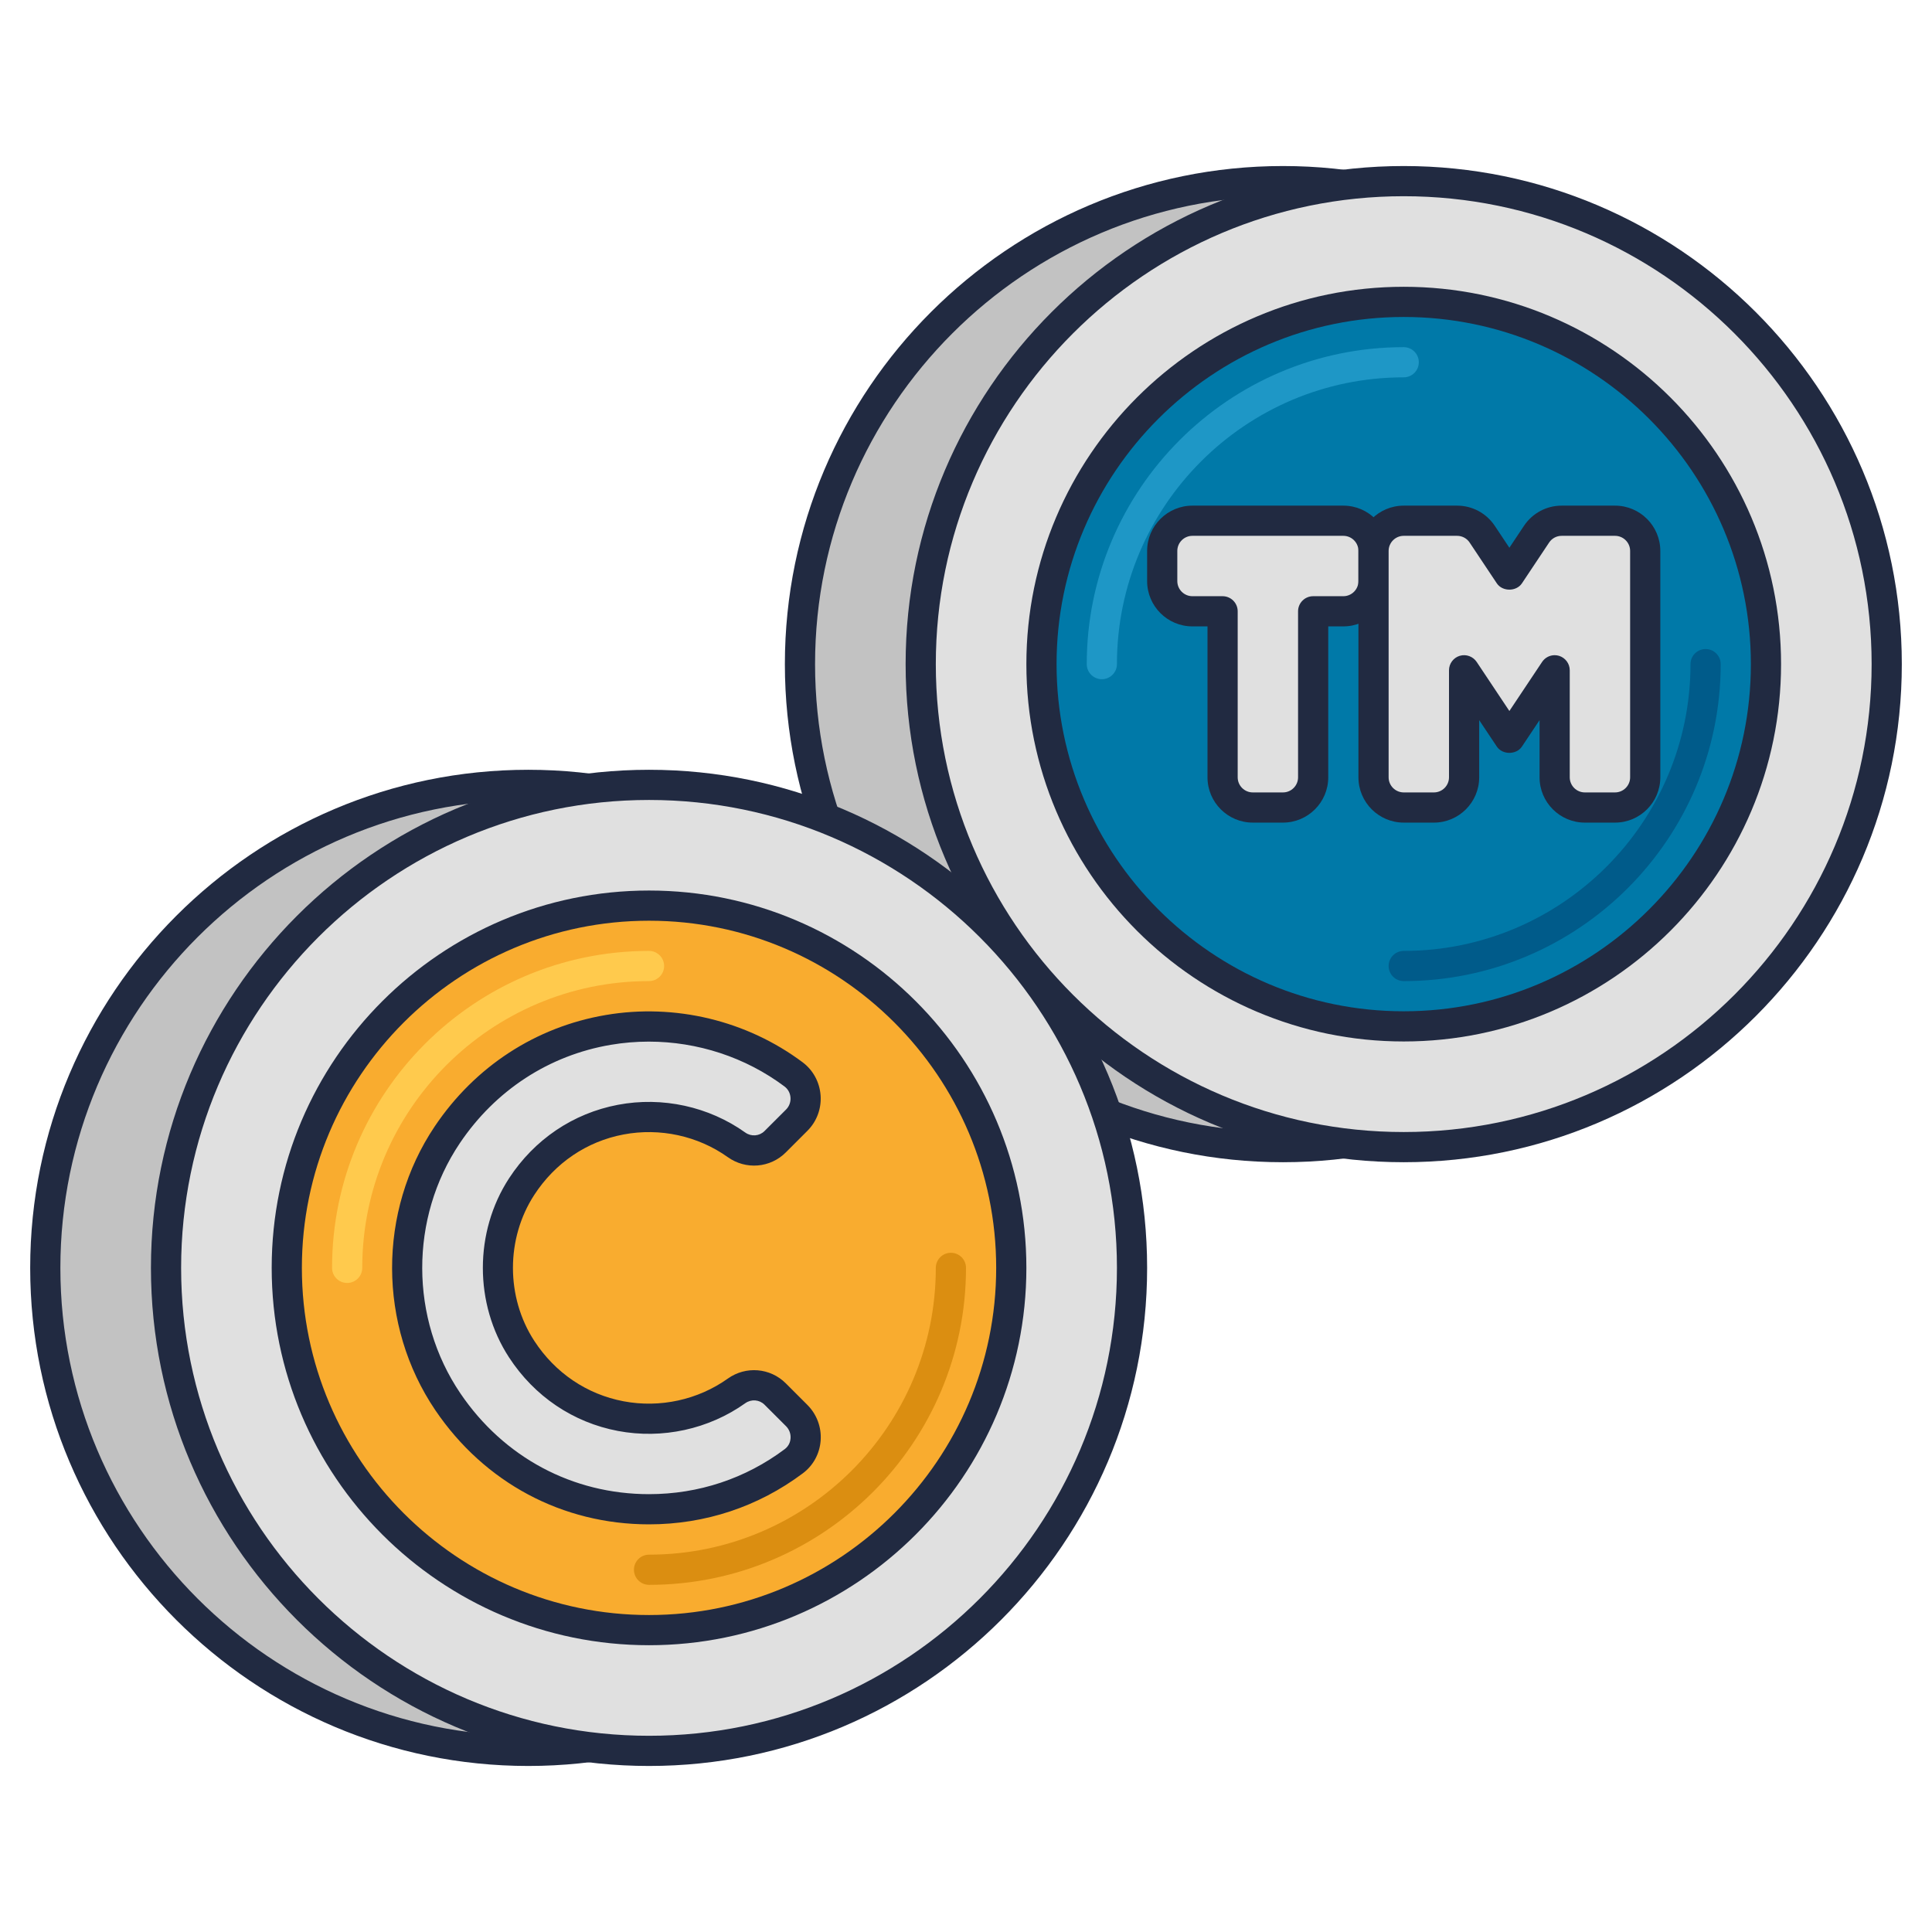<svg id="Icon_Set" enable-background="new 0 0 64 64" height="512" viewBox="0 0 64 64" width="512" xmlns="http://www.w3.org/2000/svg"><circle cx="42.5" cy="22" fill="#c2c2c2" r="16"/><path d="m42.5 38.5c-9.098 0-16.5-7.402-16.5-16.5s7.402-16.5 16.5-16.5 16.5 7.402 16.5 16.5-7.402 16.5-16.5 16.5zm0-32c-8.547 0-15.5 6.953-15.5 15.5s6.953 15.5 15.5 15.5 15.5-6.953 15.5-15.5-6.953-15.5-15.5-15.5z" fill="#212a41"/><circle cx="46.5" cy="22" fill="#e0e0e0" r="16"/><path d="m46.5 38.5c-9.098 0-16.5-7.402-16.5-16.5s7.402-16.5 16.5-16.5 16.5 7.402 16.5 16.5-7.402 16.5-16.5 16.5zm0-32c-8.547 0-15.5 6.953-15.5 15.5s6.953 15.5 15.5 15.5 15.5-6.953 15.5-15.5-6.953-15.5-15.5-15.5z" fill="#212a41"/><circle cx="46.5" cy="22" fill="#0079a8" r="12"/><path d="m46.5 34.5c-6.893 0-12.5-5.607-12.5-12.5s5.607-12.5 12.5-12.5 12.5 5.607 12.5 12.5-5.607 12.5-12.5 12.5zm0-24c-6.341 0-11.5 5.159-11.5 11.5s5.159 11.5 11.5 11.5 11.5-5.159 11.5-11.5-5.159-11.5-11.5-11.5z" fill="#212a41"/><circle cx="17.5" cy="42" fill="#c2c2c2" r="16"/><path d="m17.5 58.5c-9.098 0-16.5-7.402-16.5-16.5s7.402-16.5 16.5-16.5 16.5 7.402 16.5 16.5-7.402 16.5-16.5 16.5zm0-32c-8.547 0-15.5 6.953-15.5 15.5s6.953 15.5 15.5 15.5 15.5-6.953 15.5-15.5-6.953-15.5-15.5-15.5z" fill="#212a41"/><circle cx="21.5" cy="42" fill="#e0e0e0" r="16"/><path d="m21.5 58.5c-9.098 0-16.5-7.402-16.5-16.5s7.402-16.5 16.5-16.5 16.5 7.402 16.5 16.5-7.402 16.5-16.5 16.5zm0-32c-8.547 0-15.5 6.953-15.5 15.5s6.953 15.5 15.5 15.5 15.5-6.953 15.5-15.5-6.953-15.5-15.5-15.5z" fill="#212a41"/><circle cx="21.5" cy="42" fill="#f9ac2f" r="12"/><path d="m21.5 54.5c-6.893 0-12.5-5.607-12.5-12.5s5.607-12.5 12.5-12.5 12.5 5.607 12.5 12.5-5.607 12.5-12.5 12.5zm0-24c-6.341 0-11.5 5.159-11.5 11.5s5.159 11.5 11.5 11.5 11.5-5.159 11.5-11.5-5.159-11.5-11.5-11.5z" fill="#212a41"/><path d="m11.5 42.5c-.276 0-.5-.224-.5-.5 0-5.79 4.71-10.5 10.5-10.5.276 0 .5.224.5.5s-.224.5-.5.5c-5.238 0-9.5 4.262-9.5 9.5 0 .276-.224.5-.5.5z" fill="#ffca4d"/><path d="m21.5 52.5c-.276 0-.5-.224-.5-.5s.224-.5.5-.5c5.238 0 9.5-4.262 9.5-9.5 0-.276.224-.5.5-.5s.5.224.5.5c0 5.79-4.71 10.5-10.5 10.5z" fill="#db8e11"/><path d="m36.5 22.5c-.276 0-.5-.224-.5-.5 0-5.79 4.71-10.5 10.5-10.5.276 0 .5.224.5.5s-.224.5-.5.5c-5.238 0-9.5 4.262-9.5 9.5 0 .276-.224.5-.5.5z" fill="#1e97c6"/><path d="m46.5 32.5c-.276 0-.5-.224-.5-.5s.224-.5.5-.5c5.238 0 9.5-4.262 9.5-9.5 0-.276.224-.5.5-.5s.5.224.5.5c0 5.79-4.71 10.5-10.5 10.5z" fill="#005b8a"/><path d="m21.5 49.996c-2.527 0-5.055-1.187-6.664-3.56-1.788-2.637-1.796-6.201-.019-8.845 2.677-3.982 7.931-4.649 11.471-2.001.488.365.536 1.086.105 1.517l-.715.715c-.344.344-.883.386-1.278.104-2.229-1.588-5.481-1.128-7.118 1.381-1.054 1.615-1.054 3.772 0 5.387 1.637 2.508 4.889 2.969 7.118 1.381.396-.282.935-.24 1.278.104l.716.716c.428.428.387 1.147-.098 1.51-1.415 1.06-3.106 1.591-4.796 1.591z" fill="#e0e0e0"/><path d="m21.5 50.496c-2.869 0-5.449-1.377-7.078-3.779-1.904-2.811-1.912-6.59-.02-9.405 1.334-1.984 3.346-3.294 5.663-3.688 2.288-.391 4.67.18 6.522 1.565.348.26.564.659.596 1.095.032.438-.127.867-.437 1.176l-.715.715c-.516.517-1.325.583-1.922.157-.99-.706-2.25-.979-3.454-.751-1.215.229-2.265.939-2.955 1.999-.944 1.447-.944 3.393 0 4.84.69 1.059 1.74 1.769 2.955 1.999 1.204.229 2.464-.046 3.454-.751.597-.426 1.406-.359 1.922.157l.716.716c.31.311.47.74.438 1.179-.031.433-.246.828-.59 1.085-1.475 1.106-3.237 1.691-5.095 1.691zm-.009-15.991c-.419 0-.84.035-1.258.106-2.045.347-3.821 1.505-5.001 3.259-1.667 2.48-1.66 5.81.018 8.286 1.439 2.123 3.718 3.34 6.25 3.34 1.64 0 3.194-.516 4.496-1.492.153-.115.187-.273.192-.357.011-.149-.043-.295-.147-.4l-.716-.715c-.171-.17-.437-.19-.635-.05-1.211.862-2.749 1.198-4.22.92-1.485-.281-2.767-1.146-3.607-2.435-1.157-1.774-1.157-4.159 0-5.934.841-1.289 2.122-2.153 3.607-2.435 1.472-.279 3.01.057 4.22.92.197.14.464.12.635-.05l.715-.714c.104-.104.157-.249.146-.397s-.081-.278-.198-.366c-1.295-.97-2.884-1.486-4.497-1.486z" fill="#212a41"/><path d="m44.5 17.25h-5c-.552 0-1 .448-1 1v1c0 .552.448 1 1 1h1v5.5c0 .552.448 1 1 1h1c.552 0 1-.448 1-1v-5.5h1c.552 0 1-.448 1-1v-1c0-.552-.448-1-1-1z" fill="#e0e0e0"/><path d="m42.5 27.25h-1c-.827 0-1.5-.673-1.5-1.5v-5h-.5c-.827 0-1.5-.673-1.5-1.5v-1c0-.827.673-1.5 1.5-1.5h5c.827 0 1.5.673 1.5 1.5v1c0 .827-.673 1.5-1.5 1.5h-.5v5c0 .827-.673 1.5-1.5 1.5zm-3-9.5c-.275 0-.5.224-.5.5v1c0 .276.225.5.5.5h1c.276 0 .5.224.5.5v5.5c0 .276.225.5.5.5h1c.275 0 .5-.224.5-.5v-5.5c0-.276.224-.5.5-.5h1c.275 0 .5-.224.5-.5v-1c0-.276-.225-.5-.5-.5z" fill="#212a41"/><path d="m53.5 26.75h-1c-.552 0-1-.448-1-1v-3.546l-1.5 2.25-1.5-2.25v3.546c0 .552-.448 1-1 1h-1c-.552 0-1-.448-1-1v-7.5c0-.552.448-1 1-1h1.768c.334 0 .647.167.832.445l.9 1.351.9-1.351c.185-.278.498-.445.832-.445h1.768c.552 0 1 .448 1 1v7.5c0 .552-.448 1-1 1z" fill="#e0e0e0"/><path d="m53.5 27.25h-1c-.827 0-1.5-.673-1.5-1.5v-1.895l-.584.876c-.186.278-.646.278-.832 0l-.584-.876v1.895c0 .827-.673 1.5-1.5 1.5h-1c-.827 0-1.5-.673-1.5-1.5v-7.5c0-.827.673-1.5 1.5-1.5h1.768c.503 0 .969.25 1.248.668l.484.727.484-.727c.279-.418.745-.668 1.248-.668h1.768c.827 0 1.5.673 1.5 1.5v7.5c0 .827-.673 1.5-1.5 1.5zm-2-5.546c.048 0 .097.007.145.021.21.065.355.259.355.479v3.546c0 .276.225.5.5.5h1c.275 0 .5-.224.5-.5v-7.5c0-.276-.225-.5-.5-.5h-1.768c-.168 0-.323.083-.416.223l-.9 1.351c-.186.278-.646.278-.832 0l-.9-1.351c-.093-.14-.248-.223-.416-.223h-1.768c-.275 0-.5.224-.5.5v7.5c0 .276.225.5.5.5h1c.275 0 .5-.224.5-.5v-3.546c0-.22.145-.415.355-.479.212-.063.438.019.561.201l1.084 1.627 1.084-1.626c.095-.142.252-.223.416-.223z" fill="#212a41"/></svg>
